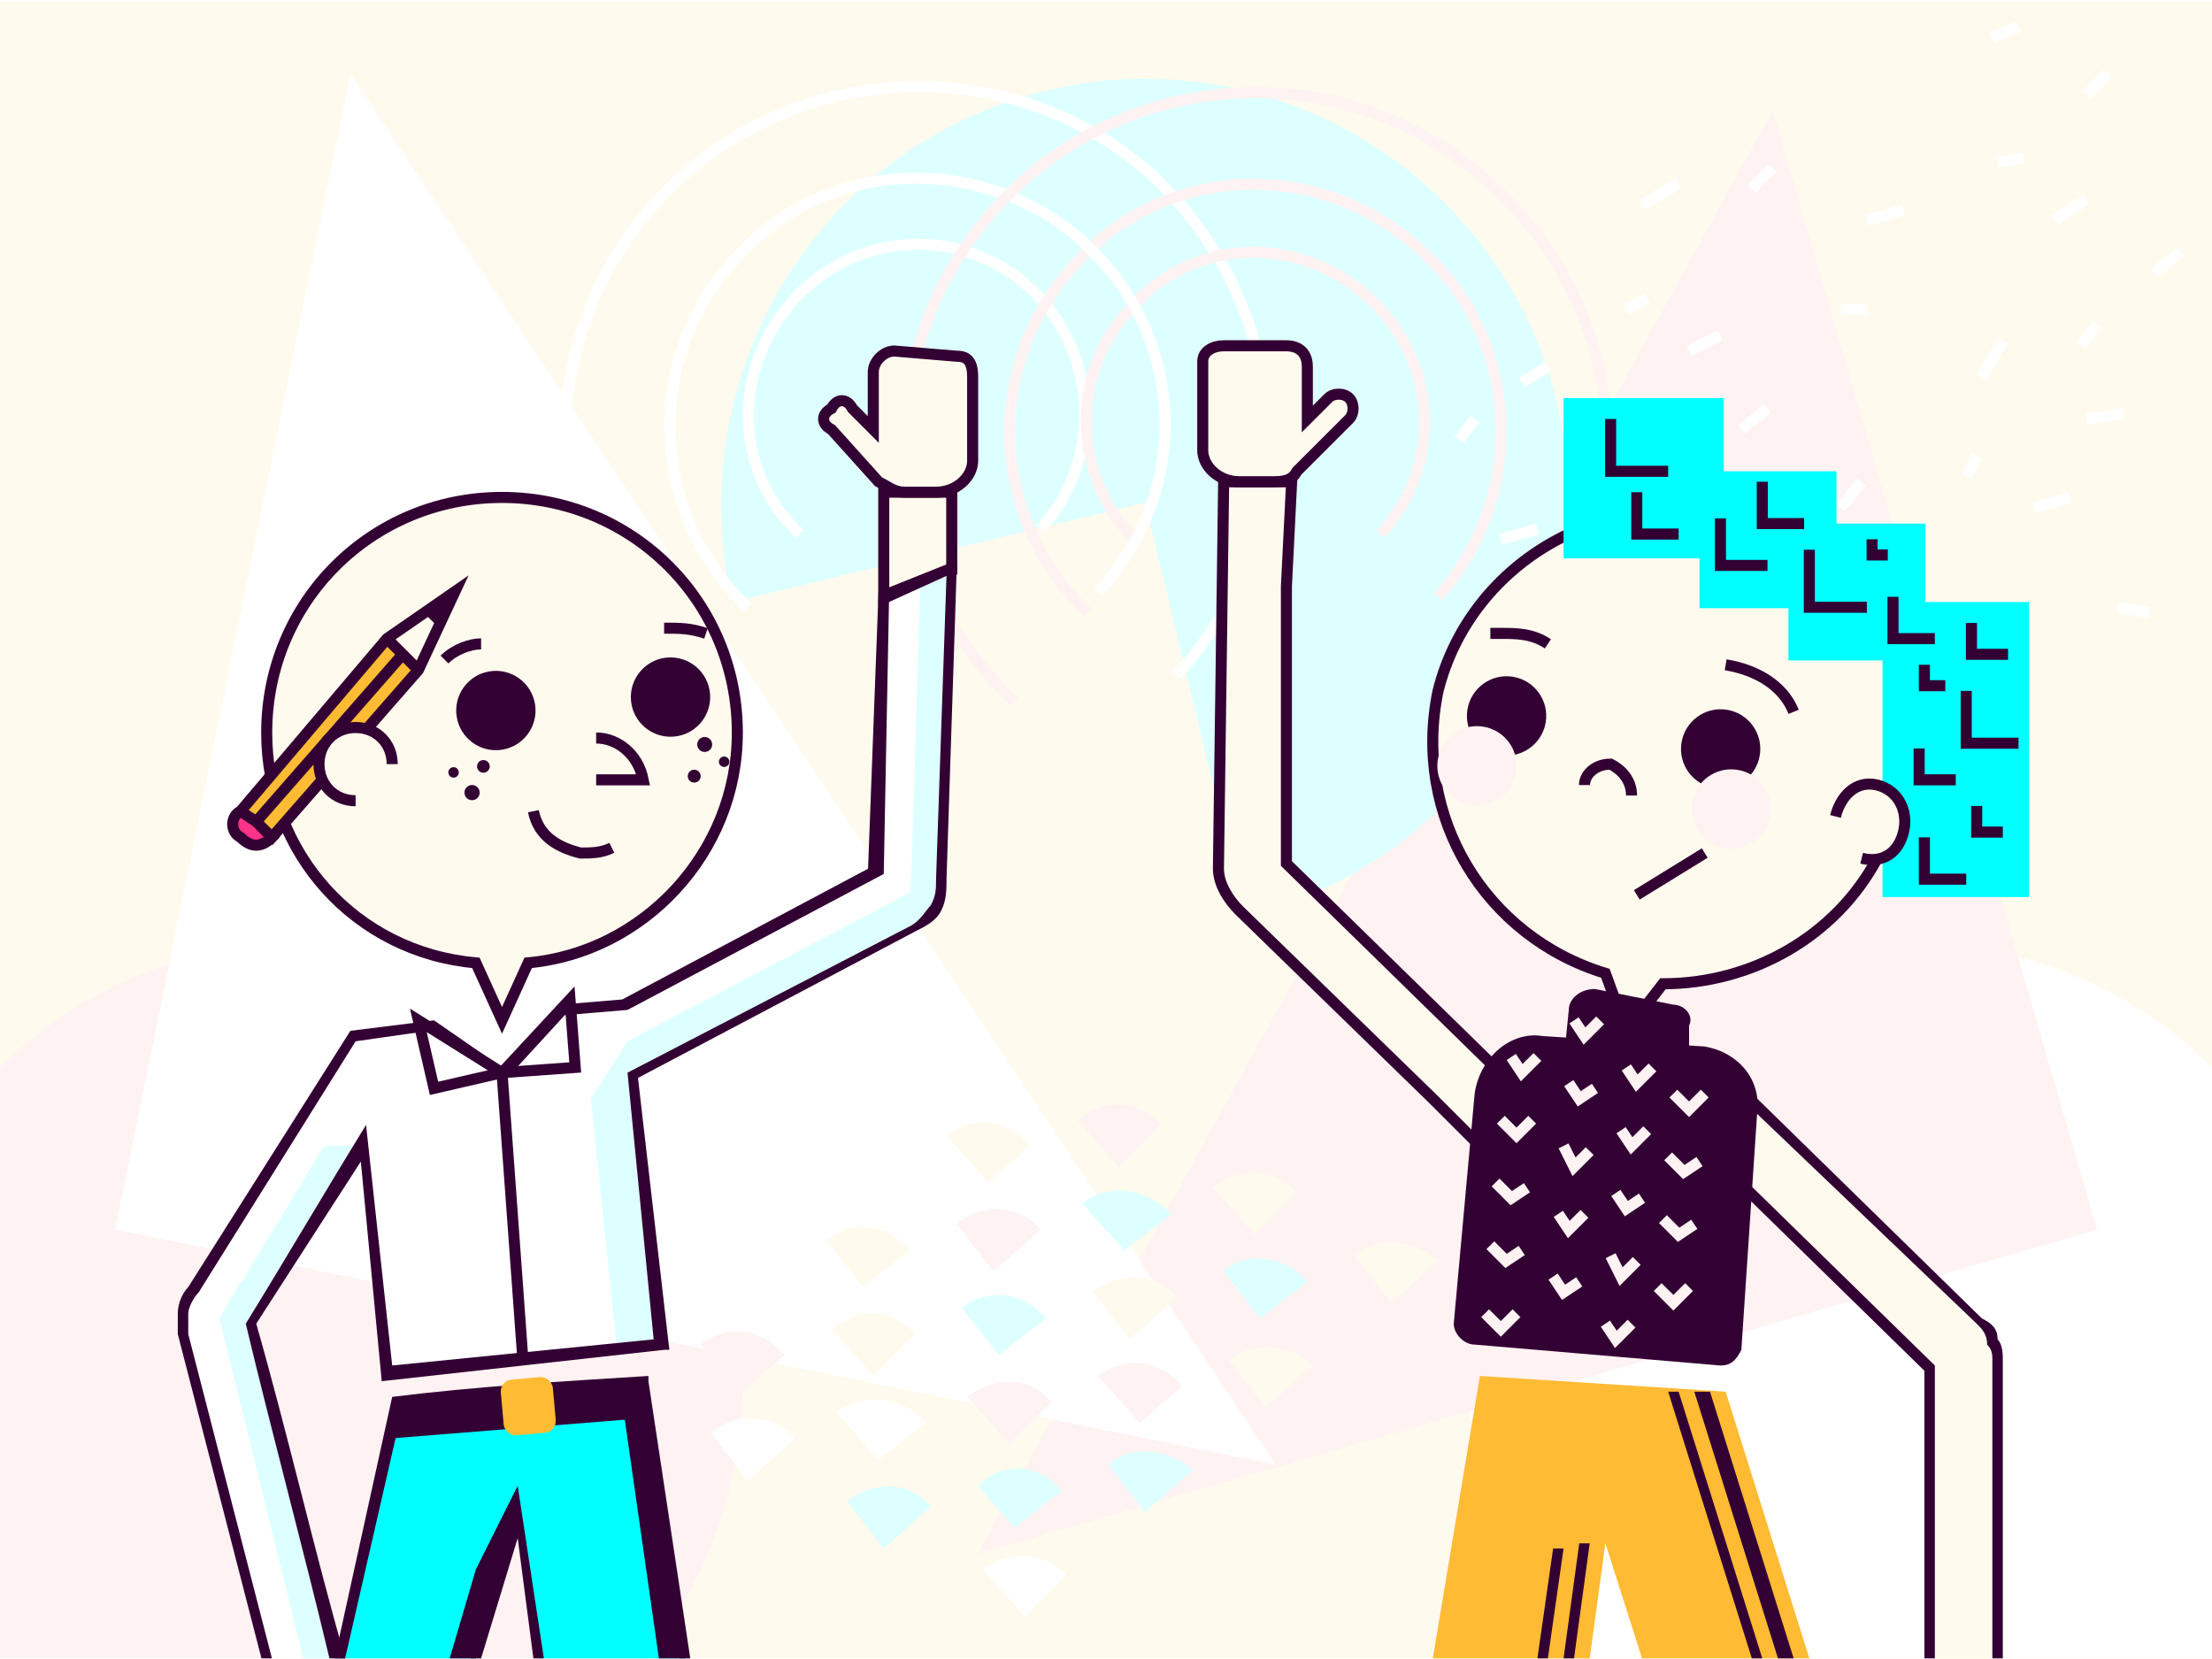 <?xml version="1.0" encoding="UTF-8"?>
<!DOCTYPE svg PUBLIC "-//W3C//DTD SVG 1.1//EN" "http://www.w3.org/Graphics/SVG/1.1/DTD/svg11.dtd">
<!-- Creator: CorelDRAW X8 -->
<svg xmlns="http://www.w3.org/2000/svg" xml:space="preserve" width="1920px" height="1440px" version="1.1" style="shape-rendering:geometricPrecision; text-rendering:geometricPrecision; image-rendering:optimizeQuality; fill-rule:evenodd; clip-rule:evenodd"
viewBox="0 0 423 317"
 xmlns:xlink="http://www.w3.org/1999/xlink">
 <defs>
  <style type="text/css">
   <![CDATA[
    .str2 {stroke:#330033;stroke-width:2.114}
    .str1 {stroke:#FFF2F2;stroke-width:2.114}
    .str0 {stroke:white;stroke-width:2.114}
    .fil4 {fill:none}
    .fil5 {fill:aqua}
    .fil6 {fill:#330033}
    .fil3 {fill:#DDFFFF}
    .fil9 {fill:#FF3388}
    .fil8 {fill:#FFBB33}
    .fil2 {fill:#FFF2F2}
    .fil0 {fill:#FFFAEE}
    .fil1 {fill:white}
    .fil7 {fill:#330033;fill-rule:nonzero}
   ]]>
  </style>
 </defs>
 <g id="Capa_x0020_1">
  <g id="_721220800">
   <rect class="fil0" width="423" height="317"/>
   <path class="fil1" d="M300 317l123 0 0 -113c-15,-15 -36,-24 -59,-24 -46,0 -83,38 -83,84 0,20 7,39 19,53z"/>
   <path class="fil2" d="M123 317l-123 0 0 -113c15,-15 36,-24 59,-24 46,0 83,38 83,84 0,20 -7,39 -19,53z"/>
   <polygon class="fil2" points="339,21 187,297 401,235 "/>
   <polygon class="fil1" points="67,14 244,280 22,235 "/>
   <path class="fil3" d="M219 96l19 79c43,-10 70,-54 60,-97 -10,-44 -54,-71 -97,-61 -44,10 -71,54 -61,98l79 -19z"/>
   <path class="fil4 str0" d="M129 133c-27,-25 -28,-68 -3,-95 25,-27 68,-29 95,-4 27,26 29,68 4,95"/>
   <path class="fil4 str0" d="M153 102c-13,-12 -13,-32 -1,-45 12,-13 32,-14 45,-2 13,12 14,33 2,46"/>
   <path class="fil4 str1" d="M218 104c-13,-12 -14,-33 -1,-46 12,-13 32,-13 45,-1 13,12 14,32 2,45"/>
   <path class="fil4 str1" d="M208 117c-19,-18 -20,-48 -2,-67 17,-19 47,-20 66,-2 19,17 20,47 3,66"/>
   <path class="fil4 str0" d="M143 116c-19,-18 -20,-48 -2,-67 17,-19 47,-20 66,-3 20,18 21,48 3,67"/>
   <path class="fil4 str1" d="M194 134c-27,-25 -28,-68 -3,-95 25,-27 68,-29 95,-3 27,25 29,68 3,95"/>
   <path class="fil1" d="M143 283l-7 -9c4,-4 12,-4 16,1l-9 8z"/>
   <path class="fil1" d="M168 279l-8 -9c5,-4 13,-3 17,2l-9 7z"/>
   <path class="fil3" d="M191 259l-7 -9c5,-4 12,-3 16,2l-9 7z"/>
   <path class="fil3" d="M215 239l-8 -9c5,-4 12,-3 17,2l-9 7z"/>
   <path class="fil0" d="M167 263l-8 -9c5,-4 12,-4 16,1l-8 8z"/>
   <path class="fil2" d="M190 243l-7 -9c4,-4 12,-4 16,1l-9 8z"/>
   <path class="fil2" d="M214 223l-8 -9c5,-4 12,-4 16,1l-8 8z"/>
   <path class="fil2" d="M142 266l-8 -9c5,-4 12,-3 16,2l-8 7z"/>
   <path class="fil0" d="M165 246l-7 -9c5,-4 12,-3 16,2l-9 7z"/>
   <path class="fil0" d="M189 226l-8 -9c5,-4 12,-3 16,2l-8 7z"/>
   <path class="fil1" d="M196 309l-8 -9c5,-4 12,-3 16,1l-8 8z"/>
   <path class="fil3" d="M169 296l-7 -9c5,-4 12,-4 16,1l-9 8z"/>
   <path class="fil3" d="M219 289l-7 -9c4,-4 12,-3 16,1l-9 8z"/>
   <path class="fil0" d="M242 269l-7 -9c5,-4 12,-3 16,1l-9 8z"/>
   <path class="fil3" d="M194 292l-7 -8c5,-5 12,-4 16,1l-9 7z"/>
   <path class="fil2" d="M218 272l-8 -9c5,-4 12,-3 16,2l-8 7z"/>
   <path class="fil3" d="M241 252l-7 -9c4,-4 12,-3 16,2l-9 7z"/>
   <path class="fil2" d="M193 276l-8 -9c5,-4 12,-4 16,1l-8 8z"/>
   <path class="fil0" d="M216 256l-7 -9c5,-4 12,-4 16,1l-9 8z"/>
   <path class="fil0" d="M240 236l-8 -9c5,-4 12,-4 16,1l-8 8z"/>
   <path class="fil0" d="M266 249l-7 -9c4,-4 12,-3 16,1l-9 8z"/>
   <g>
    <line class="fil4 str0" x1="294" y1="101" x2="287" y2= "103" />
    <line class="fil4 str0" x1="383" y1="65" x2="379" y2= "72" />
    <line class="fil4 str0" x1="282" y1="80" x2="279" y2= "84" />
    <line class="fil4 str0" x1="296" y1="70" x2="291" y2= "73" />
    <line class="fil4 str0" x1="321" y1="35" x2="314" y2= "39" />
    <line class="fil4 str0" x1="411" y1="117" x2="405" y2= "116" />
    <line class="fil4 str0" x1="339" y1="32" x2="335" y2= "36" />
    <line class="fil4 str0" x1="329" y1="64" x2="323" y2= "67" />
    <line class="fil4 str0" x1="338" y1="78" x2="333" y2= "82" />
    <line class="fil4 str0" x1="323" y1="106" x2="318" y2= "110" />
    <line class="fil4 str0" x1="357" y1="59" x2="352" y2= "59" />
    <line class="fil4 str0" x1="406" y1="79" x2="399" y2= "80" />
    <line class="fil4 str0" x1="403" y1="14" x2="399" y2= "18" />
    <line class="fil4 str0" x1="417" y1="48" x2="412" y2= "52" />
    <line class="fil4 str0" x1="378" y1="87" x2="376" y2= "91" />
    <line class="fil4 str0" x1="381" y1="7" x2="386" y2= "5" />
    <line class="fil4 str0" x1="398" y1="66" x2="401" y2= "62" />
    <line class="fil4 str0" x1="396" y1="95" x2="389" y2= "97" />
    <line class="fil4 str0" x1="393" y1="42" x2="399" y2= "38" />
    <line class="fil4 str0" x1="311" y1="59" x2="315" y2= "57" />
    <line class="fil4 str0" x1="352" y1="97" x2="356" y2= "92" />
    <line class="fil4 str0" x1="382" y1="31" x2="387" y2= "30" />
    <line class="fil4 str0" x1="364" y1="40" x2="357" y2= "42" />
   </g>
   <polygon class="fil5" points="123,264 131,317 103,317 99,289 91,317 65,317 76,268 "/>
   <polygon class="fil0 str2" points="182,109 182,94 169,94 169,114 "/>
   <path class="fil0 str2" d="M96 95c-25,0 -45,20 -45,45 0,23 17,42 40,44l5 11 5 -11c22,-2 40,-21 40,-44 0,-25 -20,-45 -45,-45z"/>
   <circle class="fil6" transform="matrix(1.248 -0.202 0.202 1.248 94.825 135.749)" r="6"/>
   <path class="fil4 str2" d="M85 126c2,-2 5,-3 7,-3"/>
   <path class="fil4 str2" d="M102 155c1,5 5,7 9,8 2,0 4,0 6,-1"/>
   <circle class="fil6" transform="matrix(-1.264 -0.009 -0.009 1.264 128.223 133.177)" r="6"/>
   <path class="fil4 str2" d="M135 121c-3,-1 -5,-1 -8,-1"/>
   <path class="fil4 str2" d="M114 149l9 0c-1,-5 -5,-8 -9,-8"/>
   <path class="fil1" d="M74 263l52 -6 -5 -51 54 -28c3,-2 5,-6 5,-10l2 -59 -13 5 -2 53 -48 25 -12 1 -11 12 -14 -9 -15 2 -30 49c-2,2 -2,5 -2,8l16 62 13 0 -3 -13 -13 -51 21 -34 5 44z"/>
   <path class="fil0 str2" d="M159 78l0 0c-2,1 -2,3 0,4l9 10 0 0 0 0c2,1 3,2 5,2l6 0c4,0 7,-3 7,-6l0 -16c0,-3 -1,-4 -3,-4l-12 -1c-2,0 -4,2 -4,4l0 11 -4 -4c-1,-2 -3,-2 -4,0z"/>
   <polygon class="fil1 str2" points="80,195 83,208 96,205 "/>
   <polygon class="fil1 str2" points="109,191 110,204 96,205 "/>
   <line class="fil4 str2" x1="96" y1="205" x2="100" y2= "260" />
   <polygon class="fil6" points="123,264 76,268 74,275 124,271 "/>
   <circle class="fil6" transform="matrix(-1.411 0.218 0.218 1.411 134.759 142.241)" r="1"/>
   <circle class="fil6" transform="matrix(-0.988 0.152 0.152 0.988 138.477 145.544)" r="1"/>
   <circle class="fil6" transform="matrix(-1.221 0.188 0.188 1.221 132.753 148.299)" r="1"/>
   <circle class="fil6" transform="matrix(-1.199 0.185 0.185 1.199 92.441 146.432)" r="1"/>
   <circle class="fil6" transform="matrix(-1.438 0.222 0.222 1.438 90.273 151.446)" r="1"/>
   <circle class="fil6" transform="matrix(-0.988 0.152 0.152 0.988 86.736 147.58)" r="1"/>
   <polygon class="fil3" points="120,199 113,210 118,258 126,257 121,206 "/>
   <polygon class="fil3" points="177,176 177,169 120,199 117,208 "/>
   <polygon class="fil3" points="180,171 174,178 174,176 176,111 182,109 "/>
   <polygon class="fil3" points="42,252 44,260 69,219 62,219 "/>
   <polygon class="fil3" points="42,252 46,245 64,317 58,317 "/>
   <path class="fil7" d="M75 261l50 -5 -5 -51 54 -28c2,-1 3,-3 4,-4 1,-2 1,-3 1,-5l2 -58 -11 5 -1 52 -49 26 -12 1 -11 12 -15 -9 -14 2 -30 48c-1,1 -2,3 -2,4l0 0c0,1 0,3 0,4l16 62 -2 0 -16 -62c0,-1 0,-3 0,-4 0,-2 1,-4 2,-5l31 -49 16 -2 13 9 11 -12 12 -1 47 -25 2 -53 15 -6 -2 61c0,2 0,4 -1,6 -1,2 -3,3 -5,4l-53 28 6 52 -1 0 -54 6 -4 -42 -20 31c6,21 11,43 17,64l-3 0c-5,-21 -11,-43 -16,-64 8,-13 15,-25 23,-38l5 46z"/>
   <path class="fil7" d="M124 264l8 53 -2 0 -8 -52 -45 4 -11 48 -2 0 11 -50c16,-2 33,-3 49,-4l0 1zm-22 53l-3 -23 -7 23 -2 0 9 -33 5 33 -2 0z"/>
   <g>
    <rect class="fil8" transform="matrix(0.672 0.586 -0.586 0.672 73.64 122.486)" width="9.249" height="47.827"/>
    <polygon class="fil4 str2" points="80,128 87,113 74,122 46,155 52,160 "/>
    <line class="fil4 str2" x1="77" y1="125" x2="49" y2= "157" />
    <line class="fil4 str2" x1="74" y1="122" x2="80" y2= "128" />
    <path class="fil9 str2" d="M49 157l-3 -2c-2,1 -2,4 0,5 2,2 4,2 6,0l-3 -3z"/>
    <polygon class="fil6" points="84,120 87,113 81,117 "/>
   </g>
   <circle class="fil0" cx="68" cy="146" r="7"/>
   <path class="fil4 str2" d="M68 153c-4,0 -7,-3 -7,-7 0,-4 3,-7 7,-7 4,0 7,3 7,7"/>
   <polygon class="fil8" points="330,266 283,263 274,317 304,317 307,295 314,317 346,317 "/>
   <path class="fil0 str2" d="M363 153c6,-24 -9,-48 -33,-54 -24,-6 -49,9 -55,33 -5,24 9,47 32,54l4 11 7 -9c17,0 33,-9 41,-24 3,0 5,-2 5,-5 1,-2 0,-4 -1,-6z"/>
   <line class="fil4 str2" x1="326" y1="163" x2="313" y2= "171" />
   <path class="fil4 str2" d="M303 150c0,-2 2,-4 5,-4 2,1 4,3 4,6"/>
   <circle class="fil6" transform="matrix(1.249 0.193 -0.193 1.249 288.102 136.777)" r="6"/>
   <circle class="fil6" transform="matrix(1.249 0.193 -0.193 1.249 329.038 143.091)" r="6"/>
   <path class="fil4 str2" d="M343 136c-2,-5 -7,-8 -13,-9"/>
   <path class="fil6" d="M299 203l8 3 16 -4 0 -6c1,-2 -1,-4 -3,-4l-15 -3c-3,0 -5,2 -5,4l-1 10z"/>
   <rect class="fil5" x="360" y="115" width="28.009" height="56.419"/>
   <circle class="fil0" transform="matrix(1.229 0.297 -0.297 1.229 357.532 157.186)" r="6"/>
   <path class="fil4 str2" d="M356 164c4,1 7,-1 8,-5 1,-4 -1,-8 -5,-9 -4,-1 -7,2 -8,6"/>
   <rect class="fil5" x="325" y="90" width="26.178" height="26.178"/>
   <rect class="fil5" x="342" y="100" width="26.17" height="26.17"/>
   <rect class="fil5" x="299" y="76" width="30.649" height="30.649"/>
   <path class="fil0 str2" d="M234 92l13 0 -1 20 0 53 45 44 -9 9 -8 -8 -37 -36c-2,-2 -4,-5 -4,-8l1 -74z"/>
   <path class="fil0 str2" d="M258 76l0 0c1,1 1,3 0,4l-10 10 0 0 0 0c-1,2 -3,2 -5,2l-6 0c-4,0 -7,-3 -7,-6l0 -17c0,-2 2,-3 4,-3l12 0c2,0 4,1 4,4l0 10 4 -4c1,-1 3,-1 4,0z"/>
   <path class="fil0" d="M382 317l-13 0 0 -56 -45 -43 9 -9 9 8 37 35c2,3 3,5 3,8l0 57z"/>
   <path class="fil7" d="M368 317c0,-18 0,-37 0,-55l-45 -44 10 -11 46 45c2,1 3,2 3,4 1,1 1,3 1,4l0 57 -2 0 0 -57c0,-1 0,-2 -1,-3 0,-2 -1,-3 -2,-4l-45 -43 -7 8 44 43c0,19 0,37 0,56l-2 0z"/>
   <path class="fil6" d="M282 257l47 4c2,0 3,-1 4,-3l3 -45c1,-7 -4,-12 -10,-13l-31 -2c-6,-1 -12,4 -13,11l-4 44c0,2 2,4 4,4z"/>
   <polyline class="fil4 str2" points="308,80 308,90 319,90 "/>
   <polyline class="fil4 str2" points="313,94 313,102 321,102 "/>
   <polyline class="fil4 str2" points="337,92 337,100 345,100 "/>
   <polyline class="fil4 str2" points="329,99 329,108 338,108 "/>
   <polyline class="fil4 str2" points="362,114 362,122 370,122 "/>
   <polyline class="fil4 str2" points="346,105 346,116 357,116 "/>
   <polyline class="fil4 str2" points="368,127 368,131 372,131 "/>
   <polyline class="fil4 str2" points="377,119 377,125 384,125 "/>
   <polyline class="fil4 str2" points="367,143 367,149 374,149 "/>
   <polyline class="fil4 str2" points="376,132 376,142 386,142 "/>
   <polyline class="fil4 str2" points="378,154 378,159 383,159 "/>
   <polyline class="fil4 str2" points="368,160 368,168 376,168 "/>
   <polyline class="fil4 str2" points="358,103 358,106 361,106 "/>
   <path class="fil4 str2" d="M296 123c-3,-2 -6,-2 -9,-2 -1,0 -1,0 -2,0"/>
   <circle class="fil2" transform="matrix(1.249 0.193 -0.193 1.249 331.061 154.577)" r="6"/>
   <circle class="fil2" transform="matrix(1.249 0.193 -0.193 1.249 282.441 146.32)" r="6"/>
   <path class="fil6" d="M327 266l-3 0 16 51 3 0 -16 -51zm-6 0l-2 0 16 51 2 0 -16 -51z"/>
   <path class="fil6" d="M297 296l2 0 -3 21 -2 0 3 -21zm5 -1l2 0 -3 22 -2 0 3 -22z"/>
   <polyline class="fil4 str1" points="294,202 291,205 289,202 "/>
   <polyline class="fil4 str1" points="293,214 290,217 287,214 "/>
   <polyline class="fil4 str1" points="292,227 289,229 286,226 "/>
   <polyline class="fil4 str1" points="291,239 288,241 285,238 "/>
   <polyline class="fil4 str1" points="290,251 287,254 284,251 "/>
   <polyline class="fil4 str1" points="305,208 302,210 300,207 "/>
   <polyline class="fil4 str1" points="304,220 301,223 299,219 "/>
   <polyline class="fil4 str1" points="303,232 300,235 298,232 "/>
   <polyline class="fil4 str1" points="302,245 299,247 297,244 "/>
   <polyline class="fil4 str1" points="316,204 313,207 311,204 "/>
   <polyline class="fil4 str1" points="315,216 312,219 310,216 "/>
   <polyline class="fil4 str1" points="314,229 311,231 309,228 "/>
   <polyline class="fil4 str1" points="313,241 310,244 308,240 "/>
   <polyline class="fil4 str1" points="312,253 309,256 307,253 "/>
   <polyline class="fil4 str1" points="326,209 323,212 320,209 "/>
   <polyline class="fil4 str1" points="325,222 322,224 319,221 "/>
   <polyline class="fil4 str1" points="324,234 321,236 318,233 "/>
   <polyline class="fil4 str1" points="323,246 320,249 317,246 "/>
   <polyline class="fil4 str1" points="306,195 303,198 301,195 "/>
   <polygon class="fil6" points="126,317 119,268 124,267 131,317 "/>
   <rect class="fil8" transform="matrix(1.118 -0.1 0.1 1.118 95.568 263.907)" width="8.9" height="9.516" rx="2" ry="2"/>
   <polygon class="fil6" points="91,317 99,284 91,300 86,317 "/>
  </g>
 </g>
</svg>

